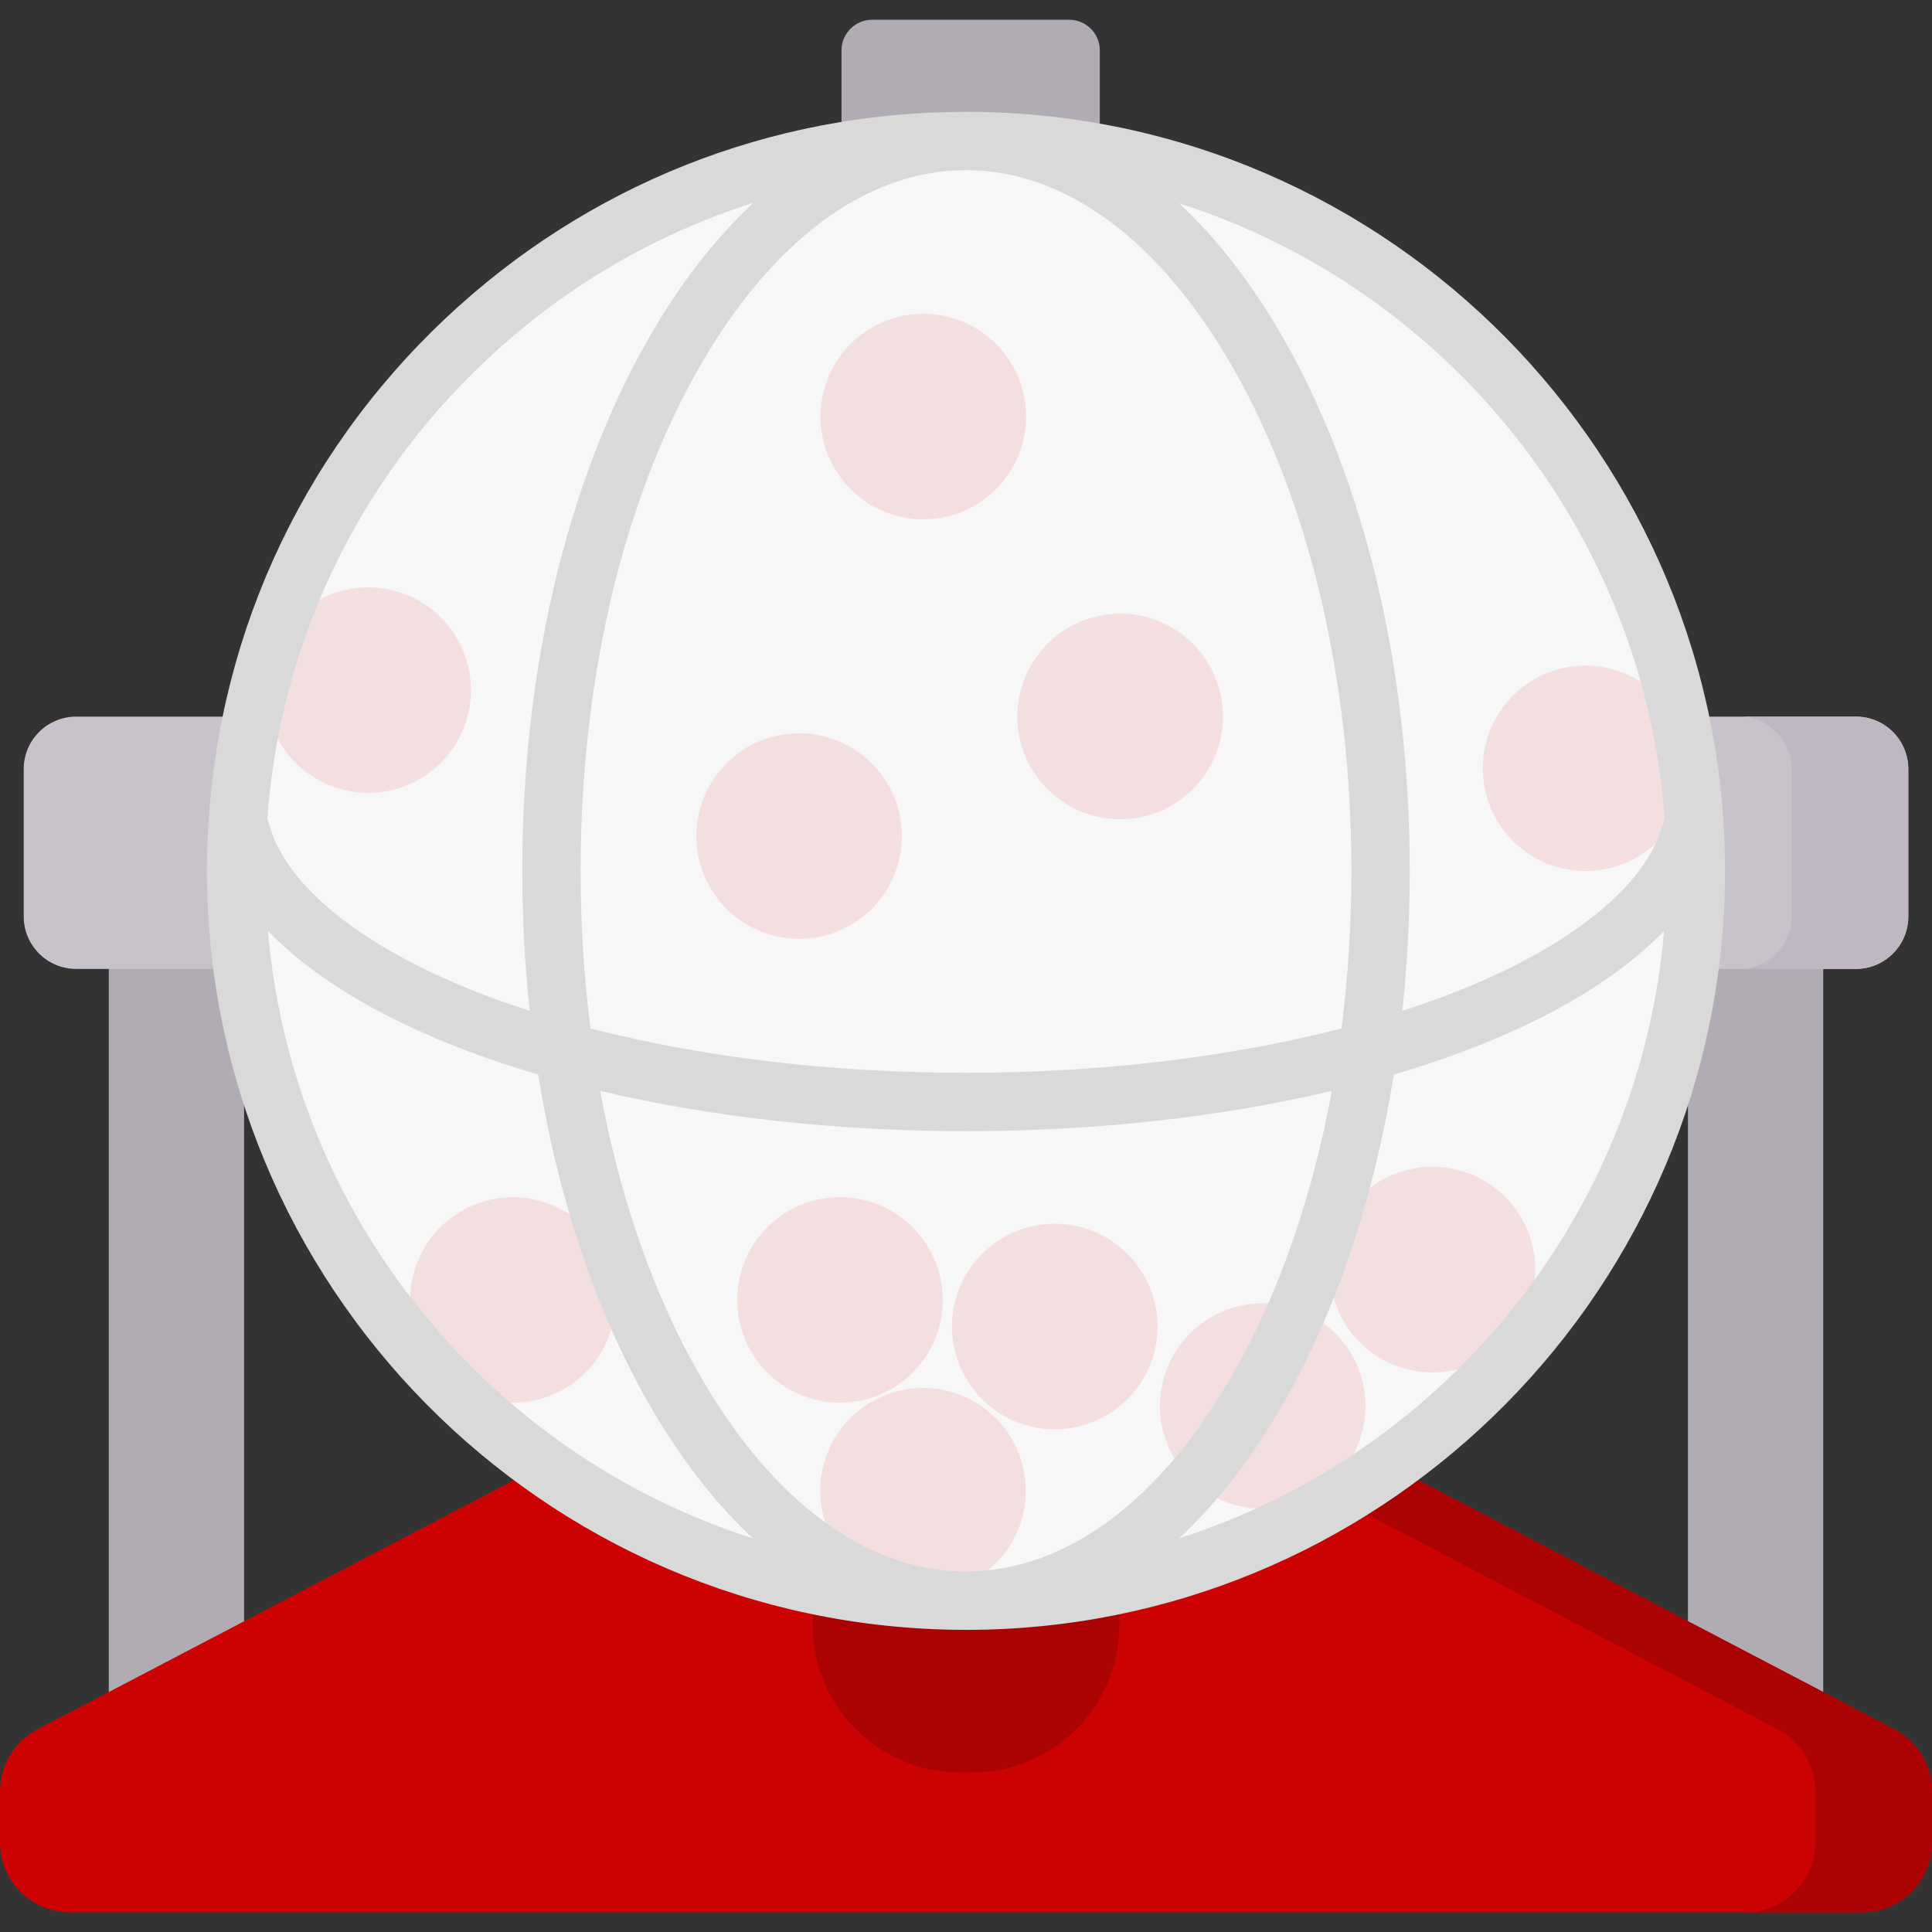 <?xml version="1.0" encoding="UTF-8"?> <svg xmlns="http://www.w3.org/2000/svg" width="200" height="200" viewBox="0 0 200 200" fill="none"><rect x="0" y="0" width="200" height="200" fill="#333333" stroke="none"/><g clip-path="url(#clip0_552_907)"><path d="M113.852 16.856H87.113V5.216C87.113 3.464 88.534 2.043 90.287 2.043H110.679C112.432 2.043 113.852 3.464 113.852 5.216V16.856Z" fill="#B1ABB4"></path><path d="M25.267 180.2H11.261V100.304L18.264 96.276L25.267 100.304V180.2Z" fill="#B1ABB4"></path><path d="M174.733 180.2H188.74V100.304L182.373 96.276L174.733 100.304V180.2Z" fill="#B1ABB4"></path><path d="M192.76 197.956H7.24C3.241 197.956 0 194.715 0 190.716V185.432C0 182.737 1.497 180.265 3.885 179.017L100.038 128.734L196.117 179.016C198.504 180.265 200 182.736 200 185.431V190.716C200 194.715 196.759 197.956 192.76 197.956Z" fill="#CD0303"></path><path d="M196.117 179.016L100.038 128.734L93.994 131.895L184.034 179.016C186.421 180.265 187.917 182.736 187.917 185.431V190.716C187.917 194.715 184.675 197.956 180.677 197.956H192.76C196.758 197.956 200 194.715 200 190.716V185.431C200 182.736 198.504 180.265 196.117 179.016Z" fill="#AB0303"></path><path d="M100.645 183.482H99.355C90.946 183.482 84.128 176.665 84.128 168.255V155.708H115.872V168.255C115.872 176.665 109.055 183.482 100.645 183.482Z" fill="#AB0303"></path><path d="M161.885 100.303H192.113C195.114 100.303 197.546 97.871 197.546 94.87V79.617C197.546 76.616 195.114 74.184 192.113 74.184H161.885V100.303Z" fill="#C8C3CA"></path><path d="M38.116 100.303H7.887C4.887 100.303 2.454 97.871 2.454 94.87V79.617C2.454 76.616 4.887 74.184 7.887 74.184H38.116V100.303Z" fill="#C8C3CA"></path><path d="M153.397 143.566C182.899 114.064 182.899 66.233 153.397 36.731C123.896 7.23 76.064 7.23 46.563 36.731C17.061 66.233 17.061 114.064 46.563 143.566C76.064 173.067 123.896 173.067 153.397 143.566Z" fill="#F7F7F7"></path><path d="M102.296 14.627C99.48 14.542 96.696 14.617 93.95 14.834C133.862 17.998 164.667 51.989 163.437 92.444C162.255 131.335 131.881 162.462 93.968 165.461C95.205 165.559 96.45 165.629 97.704 165.667C139.412 166.935 174.252 134.152 175.52 92.444C176.788 50.735 144.005 15.895 102.296 14.627Z" fill="#E8E8E8"></path><path d="M100 165.703C141.728 165.703 175.555 131.876 175.555 90.148C175.555 48.42 141.728 14.593 100 14.593C58.272 14.593 24.445 48.42 24.445 90.148C24.445 131.876 58.272 165.703 100 165.703Z" fill="#F7F7F7"></path><path d="M192.113 74.184H180.03C183.031 74.184 185.464 76.616 185.464 79.617V94.87C185.464 97.871 183.031 100.303 180.03 100.303H192.113C195.114 100.303 197.547 97.871 197.547 94.87V79.617C197.547 76.616 195.114 74.184 192.113 74.184Z" fill="#BFB8C2"></path><path opacity="0.1" d="M57.107 144.418C62.547 142.203 65.161 135.998 62.947 130.559C60.732 125.119 54.527 122.505 49.087 124.72C43.648 126.934 41.034 133.139 43.248 138.579C45.463 144.018 51.668 146.633 57.107 144.418Z" fill="#CD0303"></path><path opacity="0.1" d="M95.554 164.956C101.428 164.956 106.19 160.194 106.19 154.32C106.19 148.446 101.428 143.684 95.554 143.684C89.68 143.684 84.918 148.446 84.918 154.32C84.918 160.194 89.68 164.956 95.554 164.956Z" fill="#CD0303"></path><path opacity="0.1" d="M86.957 145.204C92.831 145.204 97.593 140.442 97.593 134.568C97.593 128.694 92.831 123.932 86.957 123.932C81.082 123.932 76.32 128.694 76.32 134.568C76.32 140.442 81.082 145.204 86.957 145.204Z" fill="#CD0303"></path><path opacity="0.1" d="M169.22 88.876C174.377 86.068 176.282 79.611 173.474 74.454C170.666 69.296 164.209 67.391 159.052 70.199C153.894 73.007 151.989 79.464 154.797 84.622C157.605 89.779 164.062 91.684 169.22 88.876Z" fill="#CD0303"></path><path opacity="0.1" d="M140.801 148.934C142.669 143.366 139.669 137.337 134.1 135.469C128.531 133.601 122.502 136.601 120.634 142.17C118.766 147.739 121.766 153.767 127.335 155.635C132.904 157.503 138.933 154.503 140.801 148.934Z" fill="#CD0303"></path><path opacity="0.1" d="M158.732 133.469C159.859 127.7 156.097 122.11 150.329 120.982C144.56 119.854 138.97 123.616 137.842 129.384C136.714 135.153 140.476 140.743 146.245 141.871C152.013 142.999 157.604 139.237 158.732 133.469Z" fill="#CD0303"></path><path opacity="0.1" d="M106.055 44.962C107.071 39.176 103.205 33.662 97.419 32.645C91.632 31.629 86.118 35.496 85.102 41.282C84.085 47.068 87.952 52.583 93.738 53.599C99.525 54.615 105.039 50.748 106.055 44.962Z" fill="#CD0303"></path><path opacity="0.1" d="M93.245 88.136C94.121 82.326 90.121 76.907 84.311 76.032C78.501 75.156 73.082 79.156 72.207 84.966C71.332 90.776 75.332 96.195 81.141 97.07C86.951 97.945 92.37 93.945 93.245 88.136Z" fill="#CD0303"></path><path opacity="0.1" d="M126.074 77.476C127.901 71.89 124.853 65.88 119.267 64.053C113.681 62.226 107.671 65.274 105.844 70.861C104.017 76.447 107.065 82.457 112.651 84.284C118.238 86.11 124.247 83.063 126.074 77.476Z" fill="#CD0303"></path><path opacity="0.1" d="M42.902 80.94C37.657 83.584 31.261 81.474 28.618 76.228C25.974 70.983 28.084 64.587 33.33 61.944C38.575 59.3 44.971 61.41 47.614 66.656C50.258 71.901 48.148 78.297 42.902 80.94Z" fill="#CD0303"></path><path opacity="0.1" d="M119.665 139.159C120.681 133.373 116.814 127.859 111.028 126.843C105.242 125.826 99.727 129.693 98.711 135.479C97.695 141.265 101.562 146.78 107.348 147.796C113.134 148.812 118.648 144.946 119.665 139.159Z" fill="#CD0303"></path><path d="M102.388 11.608C101.631 11.586 100.876 11.576 100.121 11.575C100.081 11.575 100.041 11.572 100 11.572C99.926 11.572 99.852 11.576 99.778 11.577C79.756 11.618 60.803 19.138 46.153 32.923C30.868 47.306 22.099 66.781 21.461 87.76C20.144 131.066 54.305 167.37 97.612 168.687C98.423 168.711 99.225 168.724 100.032 168.724C142.26 168.724 177.247 135.031 178.539 92.535C179.857 49.229 145.695 12.925 102.388 11.608ZM172.33 84.686C172.291 84.791 172.257 84.899 172.23 85.011C170.615 91.655 162.414 98.229 149.729 103.049C148.255 103.609 146.731 104.14 145.165 104.644C145.674 99.911 145.936 95.064 145.936 90.147C145.936 69.451 141.332 49.948 132.973 35.23C129.723 29.509 126.045 24.752 122.053 21.041C149.755 29.892 170.104 54.924 172.33 84.686ZM100.165 162.678C100.083 162.678 100.001 162.68 99.919 162.68C89.619 162.642 79.807 155.331 72.281 142.081C67.569 133.784 64.129 123.822 62.13 112.93C73.617 115.645 86.628 117.098 100 117.098C113.381 117.098 126.387 115.646 137.87 112.931C135.871 123.822 132.432 133.784 127.719 142.081C120.214 155.295 110.435 162.6 100.165 162.678ZM100 111.057C86.132 111.057 72.708 109.45 61.126 106.463C60.452 101.174 60.106 95.71 60.106 90.148C60.106 70.481 64.43 52.037 72.281 38.214C79.826 24.931 89.669 17.615 99.998 17.614H100.01C110.335 17.618 120.176 24.934 127.719 38.214C135.571 52.037 139.895 70.48 139.895 90.147C139.895 95.71 139.548 101.175 138.875 106.465C127.296 109.452 113.878 111.057 100 111.057ZM50.294 37.324C58.335 29.757 67.781 24.233 78.003 20.99C73.989 24.709 70.292 29.483 67.028 35.23C58.668 49.948 54.064 69.451 54.064 90.147C54.064 95.064 54.327 99.911 54.835 104.645C53.372 104.173 51.945 103.678 50.561 103.158C37.906 98.401 29.625 91.889 27.842 85.291C27.797 85.123 27.735 84.964 27.665 84.812C28.987 66.646 36.947 49.882 50.294 37.324ZM27.735 96.365C32.351 101.149 39.383 105.411 48.436 108.814C50.757 109.686 53.189 110.493 55.714 111.235C57.739 123.878 61.587 135.486 67.028 145.065C70.278 150.786 73.955 155.543 77.947 159.255C50.48 150.478 30.245 125.794 27.735 96.365ZM122.06 159.248C126.049 155.538 129.725 150.783 132.973 145.065C138.414 135.485 142.262 123.878 144.287 111.234C146.924 110.459 149.461 109.614 151.875 108.696C160.786 105.31 167.706 101.094 172.266 96.367C169.726 126.085 149.289 150.529 122.06 159.248Z" fill="#D9D9D9"></path></g><defs><clipPath id="clip0_552_907"><rect width="200" height="200" fill="white"></rect></clipPath></defs></svg> 